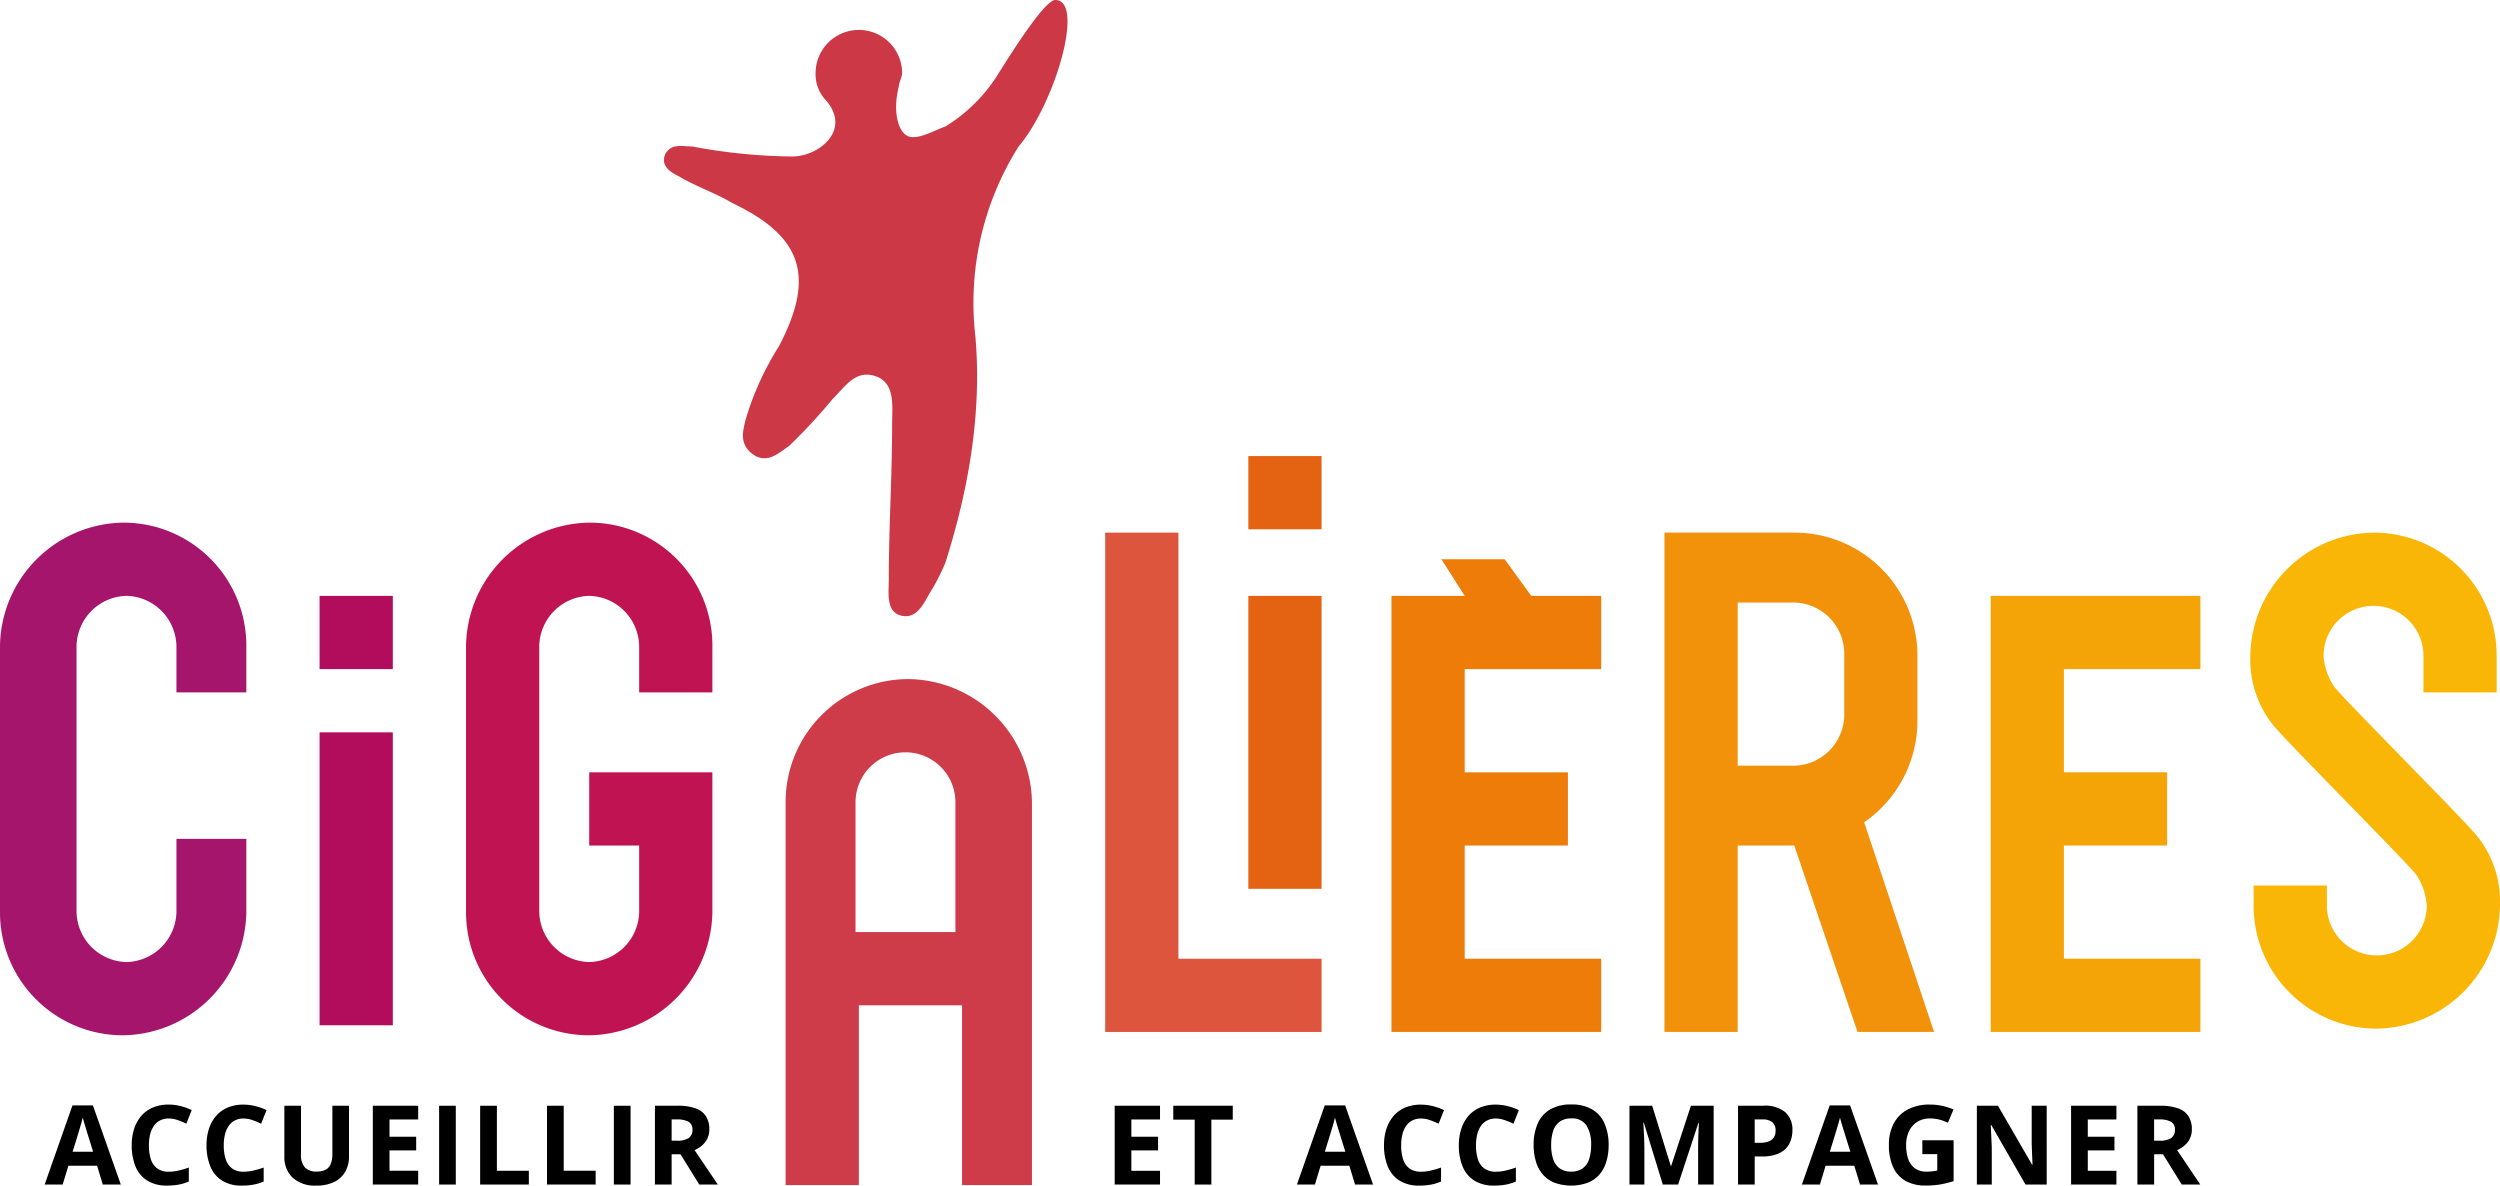 <svg xmlns="http://www.w3.org/2000/svg" width="310.307" height="147.158" viewBox="0 0 310.307 147.158"><g transform="translate(0 -0.1)"><path d="M30.576,36.873V31.088A15.253,15.253,0,0,0,15.288,15.8,15.524,15.524,0,0,0,0,31.088V64.143A15.253,15.253,0,0,0,15.288,79.432,15.524,15.524,0,0,0,30.576,64.143v-9.09H21.9v9.09a6.355,6.355,0,0,1-6.2,6.2,6.355,6.355,0,0,1-6.2-6.2V31.088a6.355,6.355,0,0,1,6.2-6.2,6.355,6.355,0,0,1,6.2,6.2v5.785Z" transform="translate(0 49.171)" fill="#a5156b"/><path d="M44.576,36.873V31.088A15.253,15.253,0,0,0,29.288,15.8,15.524,15.524,0,0,0,14,31.088V64.143A15.253,15.253,0,0,0,29.288,79.432,15.524,15.524,0,0,0,44.576,64.143V46.789H29.288v9.09h6.2v8.264a6.355,6.355,0,0,1-6.2,6.2,6.355,6.355,0,0,1-6.2-6.2V31.088a6.355,6.355,0,0,1,6.2-6.2,6.355,6.355,0,0,1,6.2,6.2v5.785Z" transform="translate(43.847 49.171)" fill="#c01352"/><g transform="translate(39.666 74.061)"><rect width="9.09" height="36.361" transform="translate(0 16.941)" fill="#b20c5c"/><rect width="9.09" height="9.09" fill="#b20c5c"/></g><g transform="translate(154.947 56.707)"><rect width="9.09" height="36.361" transform="translate(0 17.354)" fill="#e46313"/><rect width="9.09" height="9.09" fill="#e46313"/></g><path d="M38.888,20.5A15.253,15.253,0,0,0,23.6,35.788V83.305h9.09V60.993H45.5V83.305h8.677V35.788A15.524,15.524,0,0,0,38.888,20.5ZM32.277,51.9V35.788a6.2,6.2,0,1,1,12.4,0V51.9Z" transform="translate(73.913 63.891)" fill="#ce3b49"/><path d="M42.29,68.989V16.1H33.2V78.079H60.057v-9.09Z" transform="translate(103.98 50.111)" fill="#dd553c"/><path d="M98.176,35.933V31.388A15.253,15.253,0,0,0,82.888,16.1,15.524,15.524,0,0,0,67.6,31.388a12.969,12.969,0,0,0,2.892,8.677c2.066,2.479,17.354,17.767,17.767,18.594a7.843,7.843,0,0,1,1.24,3.719,6.2,6.2,0,0,1-12.4,0V59.9h-9.09v2.479A15.253,15.253,0,0,0,83.3,77.666,15.524,15.524,0,0,0,98.589,62.377,12.969,12.969,0,0,0,95.7,53.7C93.631,51.221,78.343,35.933,77.93,35.107a7.844,7.844,0,0,1-1.24-3.719,6.2,6.2,0,0,1,12.4,0v4.545Z" transform="translate(211.718 50.111)" fill="#f9b607"/><path d="M85.831,27.09V18H59.8V72.128H85.831v-9.09H68.89V48.989H81.7V39.9H68.89V27.09Z" transform="translate(187.289 56.061)" fill="#f4a407"/><path d="M67.831,30.535v-9.09H59.154L55.849,16.9H48l2.892,4.545H41.8V75.573H67.831v-9.09H50.89V52.435H63.7v-9.09H50.89V30.535Z" transform="translate(130.914 52.616)" fill="#ed7c08"/><path d="M74.792,52.048A15.3,15.3,0,0,0,81.4,39.239V31.388A15.253,15.253,0,0,0,66.114,16.1H50V78.079h9.09V54.94h7.024l7.851,23.139h9.5Zm-15.7-6.611V24.777h7.024a6.355,6.355,0,0,1,6.2,6.2v7.851a6.355,6.355,0,0,1-6.2,6.2H59.09Z" transform="translate(156.596 50.111)" fill="#f1920a"/><path d="M68.514.1c-1.24,0-4.958,5.785-7.024,9.09A20.209,20.209,0,0,1,54.879,15.8c-1.24.413-3.306,1.653-4.545,1.24s-2.066-2.892-1.24-6.2h0c0-.413.413-1.24.413-1.653a5.371,5.371,0,1,0-10.743,0A4.692,4.692,0,0,0,40,12.5h0c3.306,3.719-.826,7.024-4.132,7.024a69.833,69.833,0,0,1-12.4-1.24c-1.24,0-2.479-.413-3.306.826C19.344,20.76,21,21.586,21.823,22c2.066,1.24,4.545,2.066,6.611,3.306,8.677,4.132,10.33,9.09,5.785,17.767a36.169,36.169,0,0,0-4.132,9.09c-.413,1.653-.826,3.306,1.24,4.545,1.653.826,2.892-.413,4.132-1.24a68.61,68.61,0,0,0,5.371-5.785c1.653-1.653,2.892-3.719,5.371-2.892s2.066,3.719,2.066,5.785c0,6.611-.413,12.809-.413,19.42,0,1.653-.413,4.132,1.653,4.545s2.892-2.066,3.719-3.306a24.534,24.534,0,0,0,1.653-3.306c2.892-9.09,4.545-18.594,3.719-28.1A36.319,36.319,0,0,1,63.969,18.28C68.514,12.909,72.233.1,68.514.1Z" transform="translate(62.468)" fill="#cd3847"/><g transform="translate(5.545 137.209)"><path d="M8.556,43.124l-.707-2.33H4.284l-.707,2.33H1.342l3.45-9.817H7.329l3.463,9.817Zm-1.2-4.07-.711-2.273c-.041-.149-.1-.347-.174-.583s-.149-.479-.223-.731-.132-.459-.178-.64c-.041.182-.1.4-.182.678s-.153.525-.223.76-.124.417-.153.516l-.7,2.273Z" transform="translate(-1.342 -33.208)"/><path d="M8.543,35.006a2.3,2.3,0,0,0-1.05.231,2.127,2.127,0,0,0-.773.665,3.181,3.181,0,0,0-.471,1.05,5.5,5.5,0,0,0-.157,1.384,5.336,5.336,0,0,0,.256,1.773,2.189,2.189,0,0,0,.8,1.111,2.327,2.327,0,0,0,1.4.388,5.321,5.321,0,0,0,1.194-.136,11.576,11.576,0,0,0,1.3-.38v1.74a6.583,6.583,0,0,1-1.277.384,8.13,8.13,0,0,1-1.409.116A4.479,4.479,0,0,1,5.866,42.7a3.72,3.72,0,0,1-1.442-1.748,6.867,6.867,0,0,1-.467-2.632,6.478,6.478,0,0,1,.3-2.033,4.629,4.629,0,0,1,.884-1.6,3.9,3.9,0,0,1,1.438-1.041,4.934,4.934,0,0,1,1.963-.368,6.112,6.112,0,0,1,1.463.182,7.162,7.162,0,0,1,1.4.5l-.669,1.686a10.514,10.514,0,0,0-1.1-.454A3.3,3.3,0,0,0,8.543,35.006Z" transform="translate(6.848 -33.283)"/><path d="M10.791,35.006a2.3,2.3,0,0,0-1.05.231,2.081,2.081,0,0,0-.769.665,3.1,3.1,0,0,0-.475,1.05,5.5,5.5,0,0,0-.157,1.384A5.336,5.336,0,0,0,8.6,40.109a2.189,2.189,0,0,0,.8,1.111,2.327,2.327,0,0,0,1.4.388,5.321,5.321,0,0,0,1.194-.136,11.576,11.576,0,0,0,1.3-.38v1.74a6.583,6.583,0,0,1-1.277.384,8.1,8.1,0,0,1-1.409.116A4.479,4.479,0,0,1,8.114,42.7a3.72,3.72,0,0,1-1.442-1.748A6.867,6.867,0,0,1,6.2,38.324a6.478,6.478,0,0,1,.3-2.033,4.629,4.629,0,0,1,.884-1.6,3.9,3.9,0,0,1,1.438-1.041,4.948,4.948,0,0,1,1.963-.368,6.112,6.112,0,0,1,1.463.182,7.162,7.162,0,0,1,1.4.5l-.669,1.686a10.514,10.514,0,0,0-1.1-.454A3.3,3.3,0,0,0,10.791,35.006Z" transform="translate(13.889 -33.283)"/><path d="M16.566,33.316v6.33a3.7,3.7,0,0,1-.446,1.818,3.166,3.166,0,0,1-1.343,1.289,4.8,4.8,0,0,1-2.264.475,4.076,4.076,0,0,1-2.954-.988,3.508,3.508,0,0,1-1.016-2.624v-6.3h2.066V39.3a2.336,2.336,0,0,0,.5,1.7,1.985,1.985,0,0,0,1.463.488,2.281,2.281,0,0,0,1.107-.236,1.36,1.36,0,0,0,.624-.719,3.33,3.33,0,0,0,.2-1.244V33.316Z" transform="translate(21.208 -33.18)"/><path d="M16.831,43.1H11.2v-9.78h5.632v1.7H13.273v2.144h3.31v1.7h-3.31v2.525h3.558Z" transform="translate(29.529 -33.18)"/><path d="M13.191,43.1v-9.78h2.07V43.1Z" transform="translate(35.768 -33.18)"/><path d="M14.424,43.1v-9.78H16.5v8.07h3.967V43.1Z" transform="translate(39.63 -33.18)"/><path d="M16.432,43.1v-9.78h2.074v8.07h3.963V43.1Z" transform="translate(45.919 -33.18)"/><path d="M18.44,43.1v-9.78h2.074V43.1Z" transform="translate(52.208 -33.18)"/><path d="M22.521,33.316a6.373,6.373,0,0,1,2.2.326A2.475,2.475,0,0,1,26,34.609a2.944,2.944,0,0,1,.426,1.636,2.558,2.558,0,0,1-.256,1.173,2.769,2.769,0,0,1-.669.851,4.075,4.075,0,0,1-.9.562L27.479,43.1h-2.3L22.847,39.34h-1.1V43.1H19.674v-9.78Zm-.149,1.7h-.624v2.64h.665a2.435,2.435,0,0,0,1.475-.347,1.191,1.191,0,0,0,.446-1.012,1.071,1.071,0,0,0-.479-.988A2.94,2.94,0,0,0,22.372,35.018Z" transform="translate(56.072 -33.18)"/></g><g transform="translate(138.357 137.346)"><path d="M39.113,43.1H33.485v-9.78h5.628v1.7H35.555v2.144h3.314v1.7H35.555v2.525h3.558Z" transform="translate(-33.485 -33.316)"/><path d="M39.973,43.1H37.9V35.043H35.246V33.316h7.38v1.727H39.973Z" transform="translate(-27.97 -33.316)"/></g><g transform="translate(160.98 137.193)"><path d="M46.174,43.124l-.711-2.33H41.9l-.711,2.33H38.96l3.45-9.817h2.533l3.463,9.817Zm-1.207-4.07-.707-2.273c-.045-.149-.1-.347-.178-.583s-.149-.479-.223-.731-.132-.459-.174-.64c-.045.182-.107.4-.182.678s-.157.525-.227.76-.12.417-.153.516l-.7,2.273Z" transform="translate(-38.96 -33.191)"/><path d="M46.165,35.006a2.326,2.326,0,0,0-1.054.231,2.081,2.081,0,0,0-.769.665,3.021,3.021,0,0,0-.471,1.05,5.487,5.487,0,0,0-.161,1.384,5.336,5.336,0,0,0,.256,1.773,2.171,2.171,0,0,0,.8,1.111,2.327,2.327,0,0,0,1.4.388,5.376,5.376,0,0,0,1.194-.136,11.781,11.781,0,0,0,1.3-.38v1.74a6.416,6.416,0,0,1-1.277.384,8.061,8.061,0,0,1-1.409.116,4.465,4.465,0,0,1-2.483-.628,3.72,3.72,0,0,1-1.442-1.748,6.788,6.788,0,0,1-.471-2.632,6.6,6.6,0,0,1,.3-2.033,4.7,4.7,0,0,1,.884-1.6A3.932,3.932,0,0,1,44.2,33.651a4.969,4.969,0,0,1,1.967-.368,6.078,6.078,0,0,1,1.459.182,7.066,7.066,0,0,1,1.4.5l-.665,1.686a10.958,10.958,0,0,0-1.107-.454A3.3,3.3,0,0,0,46.165,35.006Z" transform="translate(-30.773 -33.266)"/><path d="M48.413,35.006a2.326,2.326,0,0,0-1.054.231,2.081,2.081,0,0,0-.769.665,3.022,3.022,0,0,0-.471,1.05,5.489,5.489,0,0,0-.161,1.384,5.336,5.336,0,0,0,.256,1.773,2.172,2.172,0,0,0,.8,1.111,2.327,2.327,0,0,0,1.4.388,5.375,5.375,0,0,0,1.194-.136,11.779,11.779,0,0,0,1.3-.38v1.74a6.463,6.463,0,0,1-1.273.384,8.145,8.145,0,0,1-1.413.116,4.465,4.465,0,0,1-2.483-.628,3.72,3.72,0,0,1-1.442-1.748,6.788,6.788,0,0,1-.471-2.632,6.477,6.477,0,0,1,.306-2.033,4.621,4.621,0,0,1,.88-1.6,3.932,3.932,0,0,1,1.438-1.041,4.969,4.969,0,0,1,1.967-.368,6.078,6.078,0,0,1,1.459.182,7.066,7.066,0,0,1,1.4.5l-.665,1.686A10.958,10.958,0,0,0,49.5,35.2,3.281,3.281,0,0,0,48.413,35.006Z" transform="translate(-23.733 -33.266)"/><path d="M55.379,38.308a7.1,7.1,0,0,1-.281,2.058,4.35,4.35,0,0,1-.851,1.595,3.733,3.733,0,0,1-1.45,1.025,6.152,6.152,0,0,1-4.144,0,3.719,3.719,0,0,1-1.446-1.025,4.276,4.276,0,0,1-.851-1.6A7,7,0,0,1,46.07,38.3a6.489,6.489,0,0,1,.5-2.64A3.769,3.769,0,0,1,48.107,33.9a5.044,5.044,0,0,1,2.632-.624,4.982,4.982,0,0,1,2.615.624,3.757,3.757,0,0,1,1.525,1.752A6.548,6.548,0,0,1,55.379,38.308Zm-7.132,0a5.452,5.452,0,0,0,.252,1.764,2.289,2.289,0,0,0,.81,1.136,2.353,2.353,0,0,0,1.413.4,2.394,2.394,0,0,0,1.434-.4,2.245,2.245,0,0,0,.8-1.136,5.568,5.568,0,0,0,.252-1.764,4.4,4.4,0,0,0-.574-2.421,2.1,2.1,0,0,0-1.892-.88,2.4,2.4,0,0,0-1.43.4,2.314,2.314,0,0,0-.81,1.136A5.478,5.478,0,0,0,48.248,38.308Z" transform="translate(-16.692 -33.279)"/><path d="M53.085,43.1l-2.351-7.673h-.062c.008.186.025.463.045.826s.041.76.058,1.178.025.785.025,1.12V43.1H48.949v-9.78h2.822l2.31,7.479h.041l2.454-7.479H59.4V43.1H57.469V38.469c0-.31,0-.665.017-1.062s.025-.785.041-1.149.029-.636.041-.818H57.51L54.986,43.1Z" transform="translate(-7.675 -33.163)"/><path d="M55.334,33.316a3.935,3.935,0,0,1,2.76.818,2.91,2.91,0,0,1,.868,2.235,3.933,3.933,0,0,1-.194,1.227,2.762,2.762,0,0,1-.628,1.041,3.118,3.118,0,0,1-1.169.715,5.288,5.288,0,0,1-1.8.264H54.28V43.1H52.21v-9.78Zm-.112,1.7H54.28v2.9h.682a2.982,2.982,0,0,0,1.012-.153,1.373,1.373,0,0,0,.661-.483,1.432,1.432,0,0,0,.236-.843,1.328,1.328,0,0,0-.4-1.07A1.84,1.84,0,0,0,55.222,35.018Z" transform="translate(2.538 -33.163)"/><path d="M61.343,43.124l-.711-2.33H57.071l-.707,2.33H54.129l3.45-9.817h2.533l3.463,9.817Zm-1.2-4.07-.711-2.273c-.045-.149-.1-.347-.178-.583s-.145-.479-.223-.731-.128-.459-.174-.64c-.041.182-.107.4-.182.678s-.157.525-.227.76-.12.417-.153.516l-.7,2.273Z" transform="translate(8.548 -33.191)"/><path d="M60.891,37.708h3.88v5.07a12.23,12.23,0,0,1-1.6.4,10.742,10.742,0,0,1-1.88.149,4.939,4.939,0,0,1-2.475-.574,3.705,3.705,0,0,1-1.545-1.7,6.493,6.493,0,0,1-.529-2.764,5.579,5.579,0,0,1,.595-2.657,4.089,4.089,0,0,1,1.731-1.74,5.74,5.74,0,0,1,2.781-.616,7.118,7.118,0,0,1,1.537.165,7.482,7.482,0,0,1,1.368.438l-.686,1.657a5.7,5.7,0,0,0-1.025-.384,4.8,4.8,0,0,0-1.2-.153,2.866,2.866,0,0,0-1.57.417,2.7,2.7,0,0,0-1.029,1.157,3.943,3.943,0,0,0-.364,1.756,5.088,5.088,0,0,0,.256,1.694,2.425,2.425,0,0,0,.822,1.157,2.385,2.385,0,0,0,1.467.421,5.405,5.405,0,0,0,.748-.045c.2-.029.388-.062.57-.091V39.431H60.891Z" transform="translate(16.735 -33.266)"/><path d="M68.054,43.1H65.422l-4.256-7.4h-.058c.021.306.037.616.045.93s.029.624.041.934.029.62.041.93v4.6H59.385v-9.78H62l4.243,7.326h.05c-.012-.3-.021-.607-.037-.9l-.037-.9c-.008-.3-.021-.595-.029-.892V33.316h1.863Z" transform="translate(25.009 -33.163)"/><path d="M67.843,43.1H62.215v-9.78h5.628v1.7H64.289v2.144H67.6v1.7h-3.31v2.525h3.553Z" transform="translate(33.873 -33.163)"/><path d="M67.054,33.316a6.373,6.373,0,0,1,2.2.326,2.475,2.475,0,0,1,1.285.967,2.911,2.911,0,0,1,.426,1.636,2.558,2.558,0,0,1-.256,1.173,2.709,2.709,0,0,1-.669.851,3.98,3.98,0,0,1-.9.562L72.016,43.1h-2.3l-2.33-3.756h-1.1V43.1H64.207v-9.78Zm-.149,1.7h-.624v2.64h.665a2.458,2.458,0,0,0,1.479-.347,1.2,1.2,0,0,0,.442-1.012,1.071,1.071,0,0,0-.479-.988A2.929,2.929,0,0,0,66.905,35.018Z" transform="translate(40.112 -33.163)"/></g></g></svg>